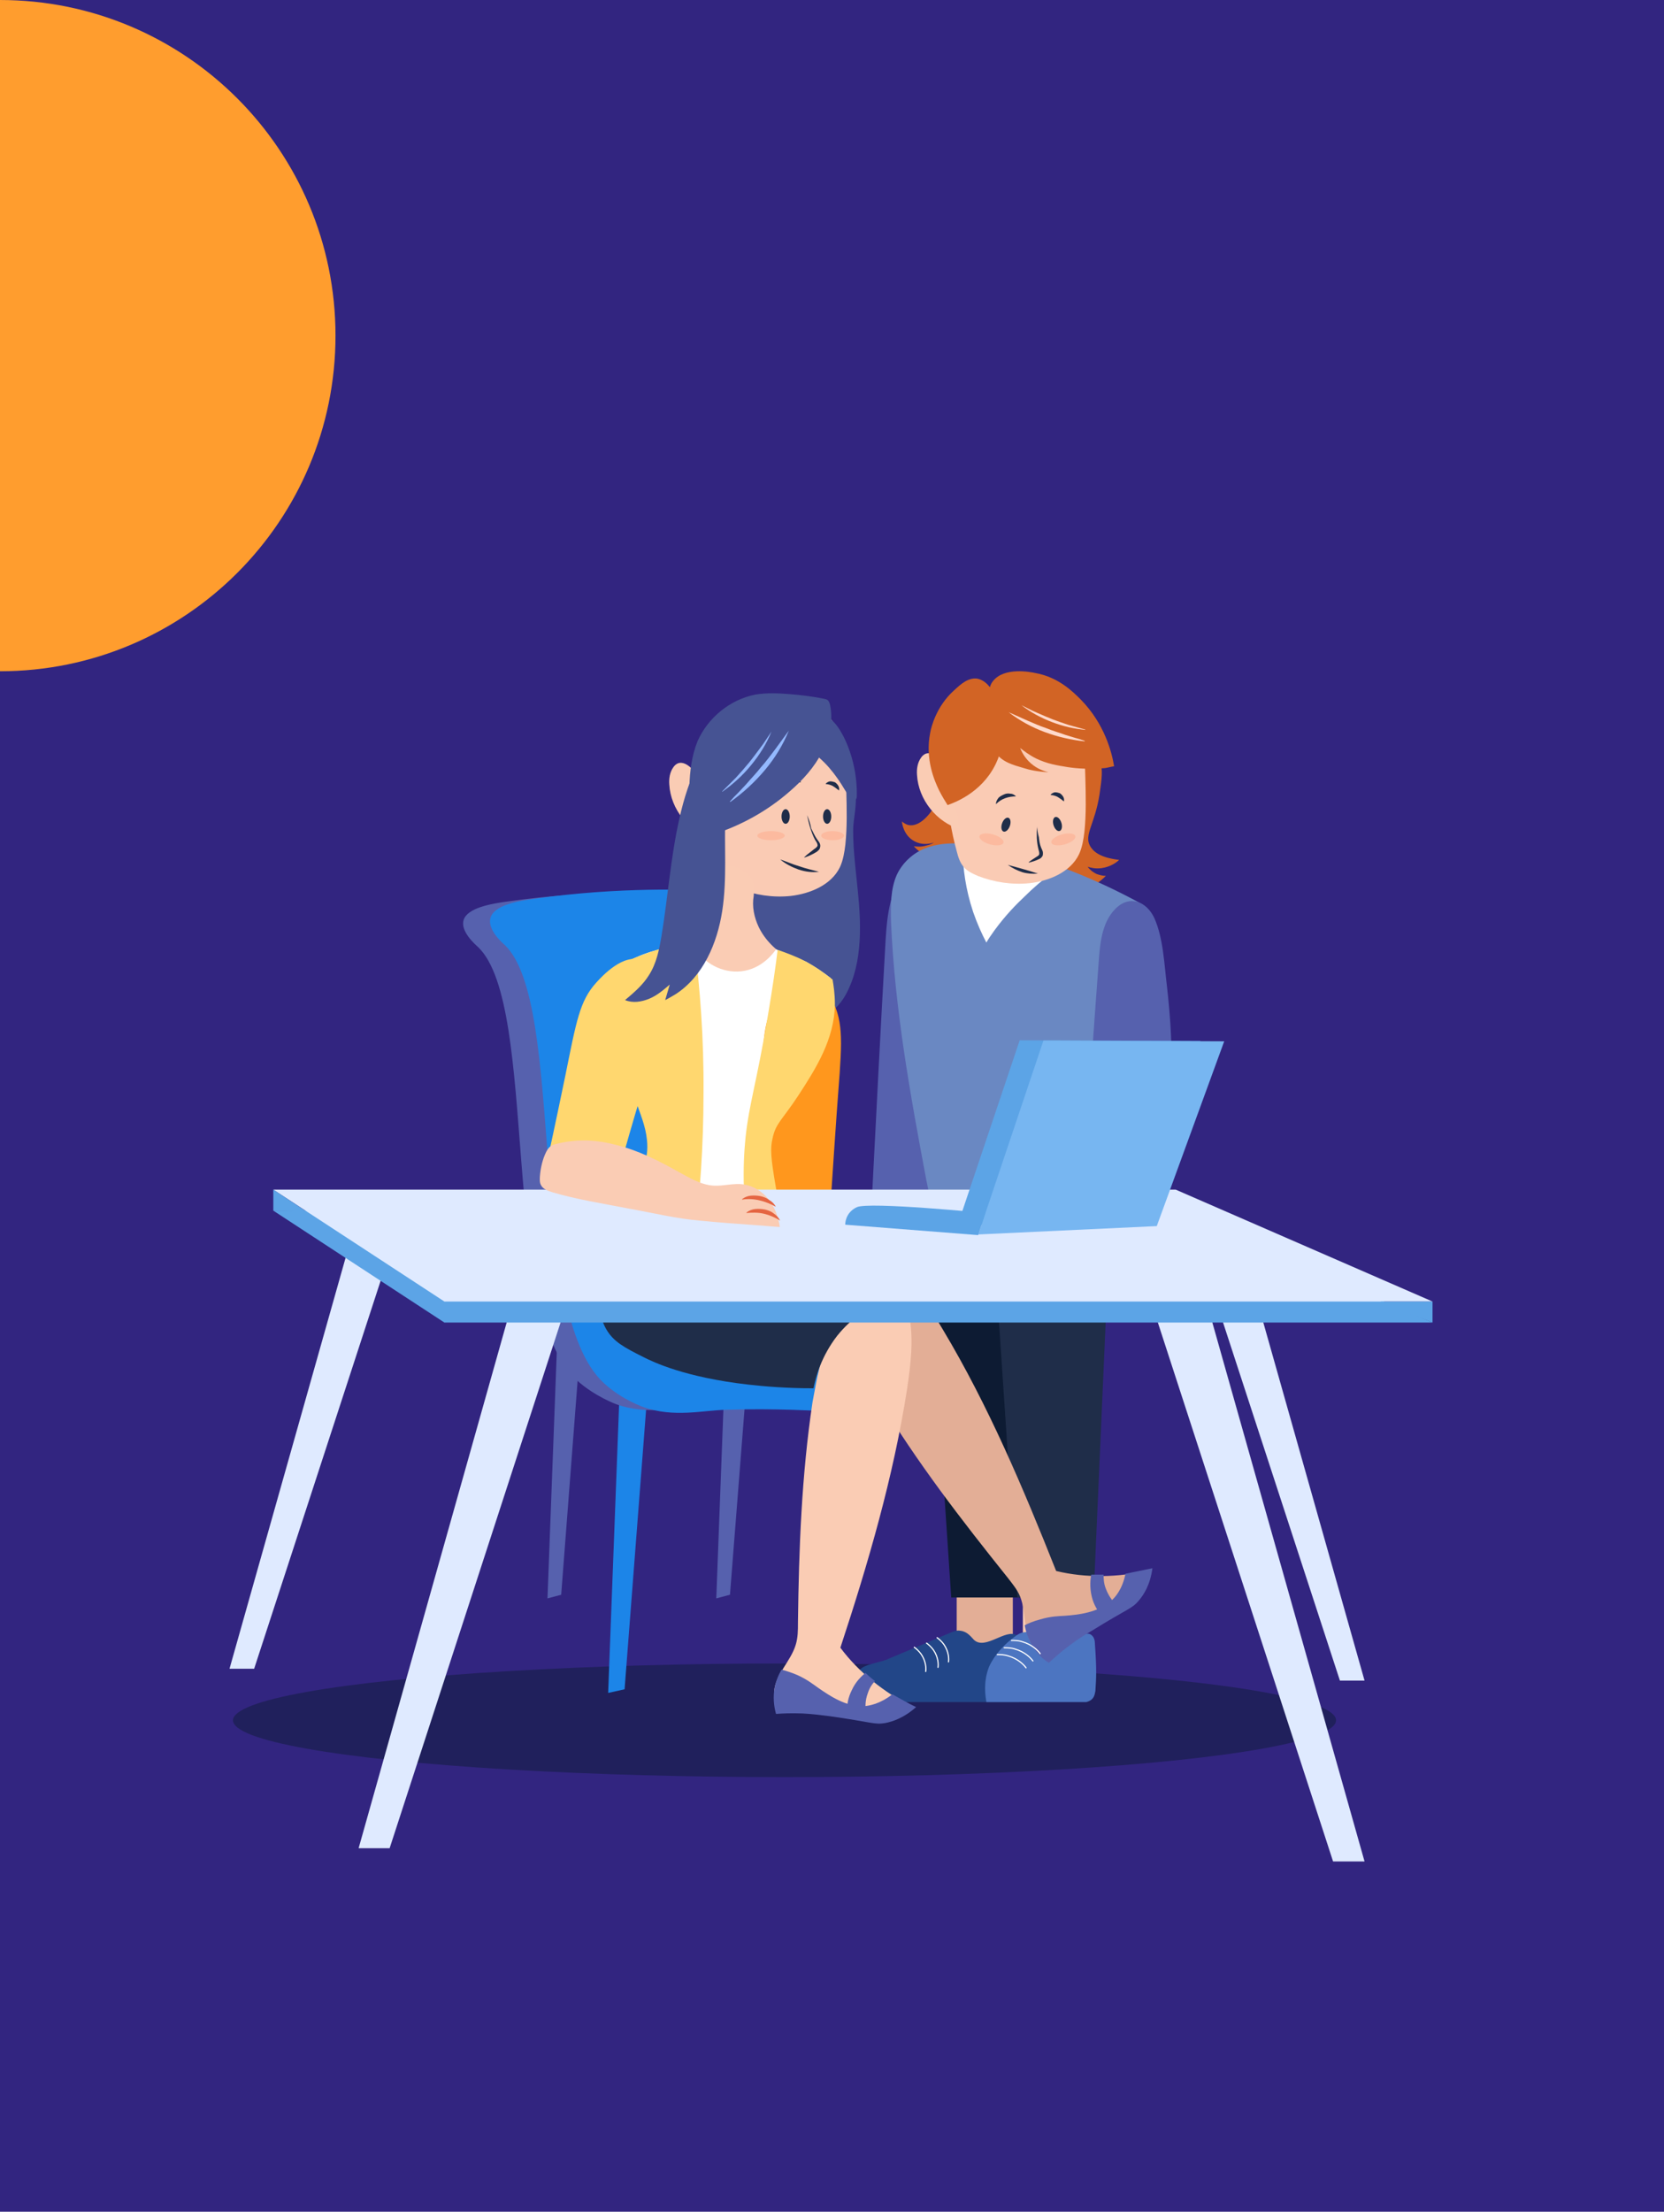 <svg width="1421" height="1888" viewBox="0 0 1421 1888" fill="none" xmlns="http://www.w3.org/2000/svg">
<rect width="1421" height="1888" fill="#322580"/>
<path fill-rule="evenodd" clip-rule="evenodd" d="M0 6.10352e-05C0.001 6.10352e-05 0.001 6.10353e-05 0.002 6.10354e-05C158.231 8.87012e-05 286.502 128.271 286.502 286.5C286.501 444.73 158.231 573 0.001 573C0.001 573 0 573 0 573L0 6.10352e-05Z" fill="#FF9D2E"/>
<ellipse rx="471" ry="48.5" transform="matrix(-1 0 0 1 669.949 1468.49)" fill="#0D1B33" fill-opacity="0.47"/>
<path d="M939.324 649.032C942.051 657.219 940.882 664.626 938.934 678.271C935.039 703.222 925.689 712.579 930.753 721.936C933.091 726.224 938.545 732.072 955.687 734.021C953.739 735.971 948.674 739.869 940.882 741.039C935.428 741.819 931.143 740.649 928.805 739.869C929.974 741.429 932.312 744.158 936.597 746.107C939.714 747.277 942.441 747.667 944.389 747.667C939.714 752.345 932.701 758.193 924.13 757.803C912.443 757.803 905.041 746.887 898.807 741.039C888.289 731.292 867.251 723.105 822.449 733.242C818.943 734.411 809.203 737.14 797.516 733.632C788.555 730.513 782.712 725.055 780.374 722.326C782.712 722.715 786.218 723.105 790.503 721.936C793.62 721.156 795.957 720.376 797.516 719.207C796.347 719.597 788.555 722.326 780.764 718.037C771.414 712.969 770.245 702.443 770.245 701.273C771.803 702.443 773.751 704.002 776.478 704.392C787.387 705.951 797.126 690.357 798.295 687.628C808.814 670.084 799.464 659.168 805.697 644.353C815.437 621.351 852.837 615.114 873.484 615.504C896.08 616.673 931.532 626.03 939.324 649.032Z" fill="#D26425"/>
<path d="M816.995 1316.86H864.914V1406.14H816.995V1316.86Z" fill="#E3AE96"/>
<path d="M812.319 1363.65L780.373 885.677H898.417L877.38 1363.65H812.319Z" fill="#0D1B33"/>
<path d="M873.485 1316.86H921.403V1400.29H873.485V1316.86Z" fill="#FACBB4"/>
<path d="M870.368 1452.93C825.956 1452.93 781.543 1452.93 737.131 1452.93C735.572 1451.76 732.066 1449.03 730.118 1443.57C727.781 1436.94 730.118 1431.09 732.456 1427.59C736.741 1420.96 743.754 1420.96 756.22 1417.06C757 1416.67 775.7 1408.87 812.71 1393.28C813.879 1392.89 816.995 1391.33 820.502 1392.11C826.345 1392.89 829.462 1397.57 831.8 1399.9C841.539 1408.87 859.07 1389.77 868.42 1396.01C874.264 1399.52 873.874 1410.04 873.485 1428.75C872.706 1438.89 871.537 1447.08 870.368 1452.93Z" fill="#224688"/>
<path d="M846.604 804.976C831.8 783.534 823.229 757.803 822.839 731.682C822.839 730.513 822.839 729.343 823.229 728.173C824.398 726.224 826.735 725.444 829.073 725.055C842.319 723.105 856.344 723.885 869.589 727.394C877.771 729.733 899.977 735.191 898.808 745.717C897.639 756.243 882.056 768.719 875.044 775.737C864.914 785.873 854.785 794.45 846.604 804.976Z" fill="white"/>
<path d="M868.81 1363.65L836.865 885.677H954.908L933.871 1363.65H868.81Z" fill="#1F2D49"/>
<path d="M811.152 1014.33C809.983 1022.52 808.424 1031.49 803.75 1037.33C799.075 1043.18 792.452 1045.13 786.218 1045.91C774.531 1047.47 762.454 1046.69 751.156 1043.18C749.597 1042.79 748.039 1042.4 746.87 1040.84C745.702 1039.28 744.922 1036.94 744.922 1034.6C744.143 1028.76 744.533 1022.52 744.922 1016.67C748.429 948.055 751.935 879.44 755.831 810.434C757 789.382 758.168 764.041 770.245 748.056C782.322 732.072 796.737 739.48 803.36 758.583C811.152 781.585 811.931 811.994 814.268 836.945C816.606 864.625 818.164 892.695 818.164 920.375C817.385 951.954 815.437 983.533 811.152 1014.33Z" fill="#5661AE"/>
<path d="M855.563 724.665C895.69 734.412 935.038 750.006 972.438 770.279C975.944 772.228 979.84 774.567 981.399 779.246C982.567 782.365 982.178 785.873 981.788 788.992C970.88 880.61 959.192 973.397 928.805 1058.39C925.688 1067.35 921.792 1076.71 915.169 1082.56C908.547 1088.41 899.586 1089.97 891.405 1090.36C873.484 1091.52 855.174 1089.58 838.811 1081.39C822.449 1073.2 807.255 1058.78 799.463 1039.67C795.178 1029.15 793.23 1017.84 790.892 1006.53C777.257 934.021 764.011 860.727 760.895 786.653C760.505 773.008 760.505 758.583 765.959 746.497C771.024 735.971 779.984 728.174 789.724 724.275C799.463 720.377 809.982 719.597 820.111 719.987C836.084 720.766 851.667 723.885 866.861 729.343" fill="#6A88C2"/>
<path d="M993.477 975.736C992.308 981.973 990.75 988.601 986.075 992.889C981.4 997.178 974.777 998.737 968.543 999.517C956.856 1000.69 944.779 999.907 933.481 997.568C931.923 997.178 930.364 996.788 929.196 996.008C928.027 994.839 927.248 992.889 927.248 991.33C926.468 987.042 926.858 982.363 927.248 977.685C930.754 925.833 934.26 874.372 938.156 822.52C939.325 806.536 940.493 787.822 952.571 775.737C964.648 763.651 979.062 769.499 985.685 783.534C993.477 800.688 994.256 823.69 996.593 842.403C998.931 863.066 1000.49 884.118 1000.49 905.171C1000.1 928.952 998.152 952.734 993.477 975.736Z" fill="#5661AE"/>
<path d="M842.318 1452.93C870.758 1452.93 899.197 1452.93 927.637 1452.93C929.195 1452.54 931.533 1451.76 933.091 1449.81C935.039 1447.47 935.039 1444.74 935.429 1443.57C936.208 1431.87 936.597 1425.25 935.039 1403.41C935.039 1401.07 934.649 1397.57 931.922 1395.62C929.585 1393.67 926.079 1394.84 924.131 1395.23C917.897 1396.79 909.327 1397.96 903.872 1397.57C897.639 1397.57 891.016 1396.01 882.056 1393.67C880.887 1393.28 878.16 1392.89 875.043 1393.28C871.537 1393.67 868.81 1395.23 866.472 1397.18C849.331 1409.65 844.266 1423.69 844.266 1423.69C839.591 1436.55 841.539 1447.86 842.318 1452.93Z" fill="#4C75C1"/>
<path d="M901.534 742.599C890.626 750.786 881.665 758.583 875.043 765.211C868.03 771.838 859.07 780.805 849.33 794.06C846.213 798.349 843.876 801.858 842.318 804.587C838.422 797.179 834.526 788.602 831.02 778.466C824.397 758.583 822.449 741.039 822.059 727.394C848.94 732.462 875.432 737.53 901.534 742.599Z" fill="white"/>
<path d="M863.745 1402.24C867.641 1402.63 871.537 1403.41 875.822 1403.8Z" fill="#FF971D"/>
<path d="M554.806 1163.65L533.379 1442.01L519.354 1445.13L529.872 1167.94L554.806 1163.65Z" fill="#1C85E8"/>
<path d="M723.106 1163.65L701.679 1442.01L688.044 1445.13L698.173 1167.94L723.106 1163.65Z" fill="#1C85E8"/>
<path d="M497.537 1123.1L479.227 1361.31L467.539 1364.43L476.5 1126.61L497.537 1123.1Z" fill="#5661AE"/>
<path d="M642.072 1123.1L623.372 1361.31L611.685 1364.43L620.645 1126.61L642.072 1123.1Z" fill="#5661AE"/>
<path d="M660.383 773.398C656.487 769.499 651.423 766.38 577.792 762.482C568.831 762.092 507.667 758.973 433.646 769.499C419.231 771.449 398.973 774.957 395.856 785.484C393.129 794.84 405.206 805.756 408.323 808.485C460.527 858.778 425.854 1118.04 492.863 1178.46C508.056 1192.11 526.367 1198.74 526.367 1198.74C552.469 1208.09 577.402 1201.47 597.66 1200.69C682.2 1197.96 726.223 1210.04 732.067 1193.67C735.573 1183.53 717.262 1168.33 701.679 1155.46C669.733 1128.95 651.812 1131.29 637.008 1118.04C619.867 1103.22 612.075 1073.2 645.19 924.274C667.006 828.368 681.031 794.061 660.383 773.398Z" fill="#5661AE"/>
<path d="M683.369 771.448C679.473 767.55 674.408 764.431 600.777 760.142C591.817 759.753 530.652 756.634 456.631 767.16C442.217 769.109 421.958 772.618 418.842 783.534C416.115 793.281 428.192 804.197 431.308 806.926C483.513 857.608 448.84 1119.59 515.848 1180.8C531.042 1194.84 549.352 1201.08 549.352 1201.08C575.454 1210.43 600.387 1203.8 620.646 1203.41C705.185 1200.69 749.208 1212.77 755.052 1196.01C758.558 1185.87 740.248 1170.28 724.664 1157.41C692.719 1130.51 674.798 1132.85 659.994 1119.59C642.852 1104.39 635.06 1074.37 668.175 923.884C689.992 826.809 704.017 791.721 683.369 771.448Z" fill="#1C85E8"/>
<path d="M727.391 837.725C724.274 845.912 720.378 854.099 712.976 861.117C696.224 876.711 665.837 883.339 636.618 884.508C652.201 877.101 663.11 866.185 670.122 854.879C677.135 843.183 679.862 830.707 681.03 818.232C674.018 836.165 654.539 852.15 628.826 860.727C639.345 851.37 643.241 839.284 644.02 827.588C644.41 815.893 641.293 804.197 638.566 792.501C631.164 760.532 625.71 727.394 638.176 695.815C642.072 686.069 647.916 676.322 658.045 668.915C668.174 661.118 682.978 656.049 698.172 656.439C743.364 657.999 728.56 689.577 728.56 708.681C728.56 736.361 734.403 764.041 734.403 791.721C734.403 807.316 732.845 822.91 727.391 837.725Z" fill="#465393"/>
<path d="M685.316 600.689C695.445 602.638 705.185 607.706 711.418 616.283C714.924 621.351 716.872 626.809 718.431 632.657C721.937 646.692 722.326 660.727 722.716 675.152C723.106 690.357 723.495 705.561 721.937 720.766C721.158 727.394 719.989 734.411 717.262 740.259C709.86 755.464 691.939 762.871 675.187 764.82C659.993 766.38 644.799 764.041 630.774 758.583C626.489 756.633 621.814 754.684 618.697 750.785C615.581 747.277 614.022 742.208 612.854 737.53C603.893 704.782 601.166 669.694 606.231 636.166C607.399 628.369 609.347 619.792 614.022 613.554C618.697 607.316 626.099 603.418 633.501 601.468C648.695 597.18 669.733 597.18 685.316 600.689Z" fill="#FACBB4"/>
<path d="M889.458 589.773C899.587 591.722 909.326 596.79 915.56 605.367C919.066 610.436 921.014 615.894 922.572 621.742C926.078 635.777 926.468 649.812 926.858 664.236C927.247 679.441 927.637 694.646 926.078 709.85C925.299 716.478 924.131 723.495 921.403 729.343C914.001 744.548 896.081 751.955 879.328 753.905C864.135 755.464 848.941 753.125 834.916 747.667C830.631 745.717 825.956 743.768 822.839 739.87C819.722 736.361 818.164 731.293 816.995 726.614C808.035 693.866 805.308 658.778 810.372 625.25C811.541 617.453 813.489 608.876 818.164 602.638C822.839 596.401 830.241 592.502 837.643 590.553C852.837 586.264 873.485 586.264 889.458 589.773Z" fill="#FACBB4"/>
<path d="M802.191 647.862C799.074 644.743 794.399 641.624 790.113 643.574C788.555 644.353 787.386 645.523 786.607 646.692C783.491 650.981 782.711 656.439 783.101 661.507C784.27 682.56 799.853 702.053 820.111 707.901C818.553 707.511 814.657 675.542 814.268 672.423C812.709 661.897 810.372 655.659 802.191 647.862Z" fill="#FACCB4"/>
<path d="M647.916 791.331C653.37 802.637 662.72 811.604 673.628 817.842C675.576 819.011 677.914 820.181 678.303 822.13C678.693 823.3 678.303 824.859 677.914 826.029C674.018 839.284 668.564 852.929 657.266 860.337C650.643 865.015 642.072 866.574 633.891 866.964C613.633 867.744 593.374 859.947 578.96 845.522C571.558 838.115 566.104 826.419 571.947 818.232C577.401 810.044 589.479 810.824 598.049 805.756C607.01 800.688 610.906 789.772 612.854 780.025C615.191 768.719 616.36 757.413 615.97 745.717C615.97 744.548 615.97 742.988 616.749 741.819C617.529 740.649 618.697 740.259 619.866 739.869C625.32 738.31 630.774 740.259 635.449 743.768C644.02 750.396 644.41 755.074 643.631 764.821C642.072 773.787 644.02 783.144 647.916 791.331Z" fill="#FACCB4"/>
<path d="M662.721 810.434C661.162 812.384 651.423 827.198 632.723 829.148C616.75 830.707 601.167 822.52 592.596 808.095C584.025 807.705 569.221 807.705 552.469 813.553C536.496 819.011 525.198 827.198 518.575 832.657C518.575 850.59 520.912 875.151 529.873 902.832C532.6 911.409 542.729 927.393 552.469 953.124C557.533 966.769 558.702 971.837 559.092 977.295C559.871 991.33 555.196 1000.3 546.625 1020.96C542.729 1030.71 536.496 1045.52 529.483 1064.23C536.106 1068.91 571.948 1094.25 617.919 1084.12C642.073 1079.05 658.825 1066.18 667.006 1058.39C663.889 1045.52 660.383 1029.93 656.877 1011.99C652.981 993.669 651.812 987.042 653.371 977.685C655.319 965.599 661.162 958.972 669.733 946.106C677.525 934.41 697.004 904.391 705.185 871.643C707.133 863.456 709.471 850.98 709.471 834.996C703.627 830.317 696.614 825.639 688.433 820.961C678.694 817.062 670.123 813.163 662.721 810.434Z" fill="white"/>
<path d="M651.422 1012.77C651.811 982.753 651.811 958.582 651.811 942.987C651.422 900.492 649.863 882.559 658.824 860.337C661.94 852.539 670.122 831.097 682.588 827.978C697.782 824.079 709.08 849.81 712.197 856.828C721.157 877.101 718.43 896.594 714.534 950.005C713.365 966.769 711.417 994.839 709.08 1030.71C689.601 1024.47 670.511 1018.62 651.422 1012.77Z" fill="#FF971D"/>
<path d="M592.984 804.976C582.076 805.756 566.493 808.095 548.572 815.113C532.209 821.35 524.418 824.859 518.574 833.046C506.107 849.81 516.237 876.321 524.028 896.594C529.872 912.578 533.378 914.917 541.17 935.19C547.014 951.174 551.299 961.311 552.468 973.007C554.416 990.94 547.793 999.517 535.326 1034.6C531.041 1046.69 525.197 1064.23 520.132 1086.46C544.287 1076.71 568.83 1066.96 592.984 1057.22C597.659 1020.57 600.776 978.855 600.776 933.241C601.166 885.678 597.659 842.793 592.984 804.976Z" fill="#FFD76F"/>
<path d="M664.082 810.824C662.492 824.08 659.71 843.573 655.735 866.965C646.194 924.274 639.834 941.428 636.654 971.058C634.269 994.839 633.474 1029.15 642.219 1072.03C652.555 1069.69 662.492 1067.74 672.828 1065.4C668.058 1043.96 664.877 1026.42 662.492 1013.16C658.12 987.822 657.722 980.414 659.71 971.837C662.492 958.582 667.66 956.633 681.971 934.8C696.679 912.188 712.579 887.237 712.977 857.218C712.977 848.251 711.784 840.844 710.989 836.165C704.231 831.097 697.989 826.029 687.654 820.571C680.498 816.672 670.84 813.164 664.082 810.824Z" fill="#FFD76F"/>
<path d="M532.049 987.105C539.389 960.918 545.569 940.404 549.819 926.438C561.407 889.775 567.202 874.499 564.111 853.113C562.952 845.693 559.862 825.616 547.501 819.942C532.822 813.395 514.28 833.035 509.258 838.709C494.965 854.422 492.261 871.444 482.604 919.018C479.514 933.857 474.492 958.299 467.539 990.161C489.171 988.851 510.417 987.978 532.049 987.105Z" fill="#FFD76F"/>
<path d="M590.648 656.049C587.531 652.93 582.856 649.811 578.57 651.761C577.012 652.54 575.843 653.71 575.064 654.879C571.948 659.168 571.168 664.626 571.558 669.694C572.727 690.747 588.31 710.24 608.568 716.088C607.01 715.698 603.114 683.729 602.725 680.61C601.166 670.084 598.829 663.846 590.648 656.049Z" fill="#FACCB4"/>
<path d="M580.128 698.934C572.726 731.682 570.389 765.6 564.935 798.738C562.987 810.434 560.649 822.52 554.026 832.656C548.962 840.843 541.17 847.471 533.768 853.709C540.391 856.438 547.793 855.268 554.416 852.539C561.039 849.81 566.493 845.132 571.947 840.454C570.778 844.742 569.22 849.42 568.051 853.709C571.168 852.149 574.285 850.2 577.012 848.641C600.387 833.436 612.464 805.366 616.749 777.686C621.035 750.006 618.307 721.936 619.476 693.866C620.255 676.712 622.203 659.558 625.71 642.794C627.657 633.047 629.995 622.911 627.657 613.164C625.71 604.587 613.243 622.911 611.295 625.64C605.841 632.657 601.555 640.455 597.66 648.642C589.478 664.236 584.024 681.39 580.128 698.934Z" fill="#465393"/>
<path d="M727.39 1141.82C726.221 1130.9 725.442 1119.98 727.39 1109.46C729.338 1098.93 734.403 1088.41 743.753 1082.56C747.259 1080.22 751.155 1078.66 755.44 1079.44C759.726 1079.83 763.232 1082.56 766.738 1085.29C782.711 1098.93 794.788 1117.26 805.307 1135.19C844.265 1200.3 873.873 1270.47 901.923 1341.04C927.636 1347.27 954.907 1346.49 980.619 1340.65C971.659 1361.7 952.959 1378.07 931.142 1384.31C921.013 1387.43 903.092 1396.79 901.144 1400.29C899.196 1404.19 895.69 1406.53 891.794 1408.09C890.236 1408.48 888.678 1409.26 887.119 1408.87C885.171 1408.48 883.223 1406.92 882.055 1404.97C873.484 1393.28 876.6 1376.51 871.146 1362.87C868.809 1357.02 864.523 1351.95 860.628 1346.88C821.28 1297.76 782.711 1247.86 750.376 1194.06C739.467 1176.9 729.338 1161.7 727.39 1141.82Z" fill="#E3AE96"/>
<path d="M942.44 1344.15C942.44 1346.88 942.44 1351.56 944.388 1356.24C946.726 1362.48 950.232 1366.77 952.18 1368.72C947.894 1371.45 943.219 1374.17 938.934 1376.9C936.986 1374.17 933.869 1369.5 932.311 1362.87C930.363 1354.68 931.142 1347.66 931.921 1344.15C935.428 1344.15 938.934 1344.15 942.44 1344.15Z" fill="#5661AE"/>
<path d="M961.141 1343.38C958.413 1356.63 952.57 1363.26 949.064 1366.38C937.376 1376.9 919.845 1378.46 909.716 1379.24C903.872 1379.63 897.639 1379.63 888.289 1382.36C882.445 1383.92 877.77 1385.87 875.043 1387.43C875.822 1391.33 877.38 1397.96 881.666 1404.97C886.341 1412.77 892.184 1417.45 895.691 1419.4C899.586 1415.89 905.43 1410.43 912.832 1404.97C919.066 1400.29 924.13 1396.79 932.311 1392.11C963.089 1373 966.595 1373.39 972.438 1366.38C976.724 1361.31 982.178 1353.12 984.126 1338.7C976.334 1340.26 968.932 1341.82 961.141 1343.38Z" fill="#5661AE"/>
<path d="M710.638 1141.82C716.872 1132.85 722.715 1123.88 731.286 1116.87C739.467 1109.85 750.376 1105.17 760.895 1106.34C765.18 1106.73 769.076 1108.29 771.803 1111.41C774.92 1114.53 775.699 1118.81 776.478 1123.1C780.374 1144.16 777.647 1165.21 774.53 1186.26C762.842 1261.11 741.415 1334.41 717.651 1406.53C733.624 1427.98 755.051 1444.35 778.426 1456.82C758.167 1466.96 733.234 1467.74 712.586 1458.77C702.847 1454.49 682.978 1450.2 679.082 1452.15C675.186 1453.71 670.901 1453.32 666.615 1452.15C665.057 1451.76 663.499 1450.98 662.72 1449.81C661.551 1448.25 661.161 1445.91 661.161 1443.57C662.33 1429.14 675.186 1418.23 679.472 1404.19C681.42 1397.96 681.42 1391.72 681.42 1385.09C682.199 1322.32 684.536 1259.16 693.886 1196.79C697.782 1176.9 699.73 1158.58 710.638 1141.82Z" fill="#FACCB4"/>
<path d="M747.259 1434.99C745.311 1436.94 742.584 1440.45 741.025 1445.52C738.688 1451.76 739.078 1457.21 739.078 1460.33C734.013 1459.55 728.559 1458.77 723.494 1457.99C723.494 1454.49 724.273 1449.03 727.39 1442.79C730.896 1434.99 736.35 1430.31 739.078 1427.98C741.805 1430.7 744.532 1433.04 747.259 1434.99Z" fill="#5661AE"/>
<path d="M762.063 1446.3C751.544 1454.49 742.584 1456.05 737.909 1456.44C722.325 1457.21 707.911 1447.08 699.34 1441.23C694.275 1437.72 689.601 1433.82 681.03 1429.92C675.576 1427.59 670.511 1426.03 667.394 1425.25C665.446 1428.75 662.33 1434.6 661.161 1442.79C659.992 1451.76 661.551 1459.16 662.719 1463.06C667.784 1462.67 675.575 1462.28 685.315 1462.67C693.107 1463.06 699.34 1463.84 708.69 1465.01C744.532 1470.08 746.869 1472.42 755.83 1470.86C762.063 1469.69 771.803 1466.57 782.321 1457.21C775.698 1454.1 769.075 1450.2 762.063 1446.3Z" fill="#5661AE"/>
<path d="M857.512 1406.53C859.849 1406.53 863.356 1406.53 866.862 1407.7C875.043 1410.04 880.108 1415.11 882.056 1417.84" stroke="white" stroke-miterlimit="10" stroke-linecap="round"/>
<path d="M851.668 1412.38C854.006 1412.38 857.512 1412.38 861.018 1413.55C869.199 1415.89 874.264 1420.96 876.212 1423.69" stroke="white" stroke-miterlimit="10" stroke-linecap="round"/>
<path d="M863.745 1400.3C866.083 1400.3 869.589 1400.3 873.095 1401.46C881.277 1403.8 886.341 1408.87 888.289 1411.6" stroke="white" stroke-miterlimit="10" stroke-linecap="round"/>
<path d="M791.282 1402.63C792.841 1403.8 795.178 1405.75 797.126 1408.48C801.412 1414.72 801.412 1420.96 801.022 1423.3" stroke="white" stroke-miterlimit="10" stroke-linecap="round"/>
<path d="M800.243 1397.96C801.802 1399.13 804.139 1401.07 806.087 1403.8C810.373 1410.04 810.373 1416.28 809.983 1418.62" stroke="white" stroke-miterlimit="10" stroke-linecap="round"/>
<path d="M780.764 1406.14C782.322 1407.31 784.66 1409.26 786.608 1411.99C790.893 1418.23 790.893 1424.47 790.503 1426.81" stroke="white" stroke-miterlimit="10" stroke-linecap="round"/>
<path d="M706.353 703.222C704.417 703.222 702.847 700.43 702.847 696.985C702.847 693.54 704.417 690.747 706.353 690.747C708.29 690.747 709.859 693.54 709.859 696.985C709.859 700.43 708.29 703.222 706.353 703.222Z" fill="#1F2D49"/>
<path d="M670.902 703.222C668.965 703.222 667.396 700.43 667.396 696.985C667.396 693.54 668.965 690.747 670.902 690.747C672.838 690.747 674.408 693.54 674.408 696.985C674.408 700.43 672.838 703.222 670.902 703.222Z" fill="#1F2D49"/>
<path d="M689.212 695.815C689.991 699.324 690.77 703.223 691.939 706.731C693.108 710.24 694.276 713.749 696.224 717.258C697.393 718.817 698.172 720.376 698.172 721.546C698.172 722.326 697.783 722.716 697.393 723.105C697.004 723.495 696.224 724.275 695.445 724.665C692.718 727.004 689.601 728.953 686.874 731.682C686.874 731.682 686.874 731.682 686.874 732.072C690.381 730.903 693.887 729.343 697.003 727.394C697.783 727.004 698.562 726.224 699.341 725.445C700.12 724.665 700.51 723.106 700.51 721.936C700.51 719.597 698.562 717.647 697.783 716.478C695.835 713.749 694.276 710.24 692.718 707.121C691.939 702.833 690.77 699.324 689.212 695.815C689.601 695.815 689.601 695.815 689.212 695.815Z" fill="#1F2D49"/>
<path d="M699.341 744.158C693.497 742.598 688.043 741.429 682.589 739.48C677.134 737.92 672.07 735.581 666.226 733.632C670.901 737.53 676.355 740.259 681.809 742.209C687.653 744.158 693.497 744.938 699.341 744.158C699.73 744.548 699.73 744.548 699.341 744.158C699.73 744.158 699.73 744.548 699.341 744.158Z" fill="#1F2D49"/>
<path d="M886.341 745.717C881.666 744.158 877.77 742.988 873.485 741.819C869.199 740.649 865.303 739.48 860.628 738.31C864.524 741.039 868.42 742.988 873.095 744.548C876.991 745.717 881.666 746.107 886.341 745.717C886.341 745.717 886.341 746.107 886.341 745.717Z" fill="#1F2D49"/>
<path d="M716.482 674.763C716.872 673.203 716.482 671.644 715.703 670.474C714.924 669.304 714.144 668.525 712.976 667.745C711.807 667.355 710.249 666.965 709.08 666.965C707.911 666.965 706.353 667.745 705.184 668.915C705.184 668.915 705.184 668.915 705.184 669.305C707.132 669.305 709.469 670.084 711.028 670.864C712.976 672.034 714.924 673.593 716.482 674.763C716.482 675.152 716.092 675.152 716.482 674.763C716.482 675.152 716.482 675.152 716.482 674.763Z" fill="#1F2D49"/>
<path d="M684.147 667.745C682.589 666.186 681.031 665.406 679.083 665.406C677.135 665.016 675.187 665.406 673.629 666.186C672.07 666.966 670.122 667.745 668.954 669.305C667.785 670.864 667.006 672.424 667.006 674.373C669.343 672.034 671.681 670.474 674.797 669.305C677.914 668.135 681.031 667.745 684.147 667.745C684.147 668.135 684.147 668.135 684.147 667.745Z" fill="#1F2D49"/>
<path d="M899.698 704.443C898.67 701.155 899.335 698.021 901.183 697.442C903.031 696.863 905.363 699.06 906.391 702.348C907.419 705.636 906.754 708.77 904.906 709.349C903.057 709.927 900.726 707.731 899.698 704.443Z" fill="#1F2D49"/>
<path d="M856.958 709.837C855.133 709.188 854.59 706.03 855.744 702.784C856.898 699.538 859.312 697.433 861.137 698.083C862.961 698.732 863.505 701.89 862.351 705.136C861.197 708.382 858.783 710.487 856.958 709.837Z" fill="#1F2D49"/>
<path d="M885.561 705.952C885.172 712.189 885.172 718.427 886.73 724.665C887.12 726.224 887.509 727.394 887.509 728.564C887.509 729.733 887.12 730.123 885.951 730.903C883.613 732.462 880.886 734.022 878.549 735.971C878.549 735.971 878.549 735.971 878.549 736.361C881.666 735.581 884.393 734.801 887.509 733.242C888.288 732.852 889.068 732.462 889.847 731.293C890.626 730.513 890.626 729.343 890.626 728.174C890.626 726.224 889.457 724.665 889.068 723.495C887.899 720.766 887.509 717.647 887.12 714.529C886.341 711.8 885.951 709.07 885.561 705.952C885.561 705.562 885.951 705.562 885.561 705.952C885.561 705.562 885.561 705.562 885.561 705.952Z" fill="#1F2D49"/>
<path d="M908.546 684.119C908.936 682.56 908.546 681.001 907.767 679.831C906.988 678.661 906.209 677.882 905.04 677.102C903.871 676.712 902.313 676.322 901.144 676.322C899.976 676.322 898.417 677.102 897.248 678.272C897.248 678.272 897.248 678.272 897.248 678.661C899.196 678.661 901.534 679.441 903.092 680.221C905.04 681.39 906.598 682.56 908.546 684.119C908.157 684.509 908.157 684.509 908.546 684.119C908.157 684.119 908.157 684.119 908.546 684.119Z" fill="#1F2D49"/>
<path d="M867.641 679.831C866.082 678.272 864.524 677.492 862.576 677.492C860.628 677.102 858.68 677.492 857.122 678.272C855.564 679.051 853.616 679.831 852.447 681.39C851.278 682.95 850.499 684.509 850.499 686.459C852.836 684.119 855.174 682.56 858.291 681.39C861.407 680.221 864.524 679.831 867.641 679.831C867.641 680.221 867.641 680.221 867.641 679.831Z" fill="#1F2D49"/>
<path d="M785.438 1101.27C768.686 1092.69 746.48 1081.78 719.209 1072.42C712.976 1070.08 686.095 1061.12 647.916 1053.32C587.92 1041.62 565.714 1047.08 554.416 1050.98C538.053 1056.44 531.041 1062.68 529.093 1064.62C511.172 1082.17 505.718 1113.75 517.795 1134.8C524.028 1145.33 532.599 1150 549.741 1158.58C557.532 1162.48 584.414 1175.73 639.345 1181.97C652.98 1183.53 672.07 1185.09 694.666 1185.09C696.614 1174.96 701.678 1157.41 714.924 1140.26C740.247 1108.68 776.088 1102.44 785.438 1101.27Z" fill="#1F2D49"/>
<path d="M494.42 1080.61L332.743 1577.68H306.251L447.28 1077.1L494.42 1080.61Z" fill="#DFEAFF"/>
<path d="M345.21 1031.49L217.037 1424.47H196L307.81 1028.76L345.21 1031.49Z" fill="#DFEAFF"/>
<path d="M976.724 1091.91L1138.4 1588.99H1165.28L1023.86 1088.41L976.724 1091.91Z" fill="#DFEAFF"/>
<path d="M1016.07 1042.01L1144.24 1434.6H1165.28L1053.47 1039.28L1016.07 1042.01Z" fill="#DFEAFF"/>
<path d="M1003.99 1033.44H233.399L379.493 1128.95H1223.33L1003.99 1033.44Z" fill="#5CA4E6"/>
<path d="M1003.99 1015.5H233.399L379.493 1111.02H1223.33L1003.99 1015.5Z" fill="#DFEAFF"/>
<path d="M233.399 1015.5V1033.44L261.839 1034.21L233.399 1015.5Z" fill="#5CA4E6"/>
<path d="M1223.33 1111.02V1128.95L1178.92 1111.02H1223.33Z" fill="#5CA4E6"/>
<path d="M1025.14 888.691C1024.36 888.721 870.782 888.006 870.782 888.006L817.862 1045.55L967.549 1046.42L1025.14 888.691Z" fill="#5CA4E6"/>
<path d="M1045.43 888.897C1044.65 888.928 891.071 888.212 891.071 888.212L835.415 1053.77L987.839 1046.63L1045.43 888.897Z" fill="#77B6F1"/>
<path d="M835.302 1054.32L721.809 1045.43C721.809 1045.43 721.369 1035.34 731.688 1030.49C742.007 1025.64 841.501 1035.49 841.501 1035.49L835.302 1054.32Z" fill="#5CA4E6"/>
<path d="M720.379 628.759C728.17 644.353 732.066 662.287 731.677 679.831C731.677 681 731.287 682.56 730.118 682.949C728.949 683.339 728.17 682.56 727.391 681.78C723.495 678.271 721.158 673.593 718.431 669.304C714.145 662.677 709.47 656.439 704.016 650.981C700.51 647.472 696.614 644.353 693.497 640.455C690.381 636.556 688.433 631.878 688.433 626.809C688.433 622.521 690.381 618.622 693.108 615.503C698.172 609.266 702.458 609.266 708.691 613.554C713.756 617.063 717.262 622.911 720.379 628.759Z" fill="#465393"/>
<path d="M595.712 632.658C604.283 613.165 622.983 597.18 645.189 592.892C654.539 591.332 664.279 591.722 674.018 592.502C683.758 593.282 693.497 594.451 703.237 596.4C704.795 596.79 705.964 596.79 707.133 597.96C707.912 598.74 708.301 599.909 708.691 601.079C711.808 614.724 708.691 629.539 702.068 642.014C695.445 654.88 685.706 665.796 674.408 675.542C655.708 691.917 633.501 704.392 609.347 712.189C599.218 715.308 591.426 716.868 589.479 705.562C587.531 695.035 588.699 682.56 588.699 671.644C589.089 658.388 590.647 645.133 595.712 632.658Z" fill="#465393"/>
<path d="M525.94 977.281C544.73 981.871 561.925 990.518 578.802 999.975C588.667 1005.36 598.601 1011.52 609.605 1012.11C617.857 1012.55 626.61 1009.81 634.931 1011.03C643.253 1012.25 651.109 1017.03 656.421 1023.99C661.699 1030.57 664.786 1038.9 665.933 1047.41C658.069 1046.94 650.17 1046.07 642.305 1045.6C627.74 1044.55 613.175 1043.49 598.576 1042.05C577.698 1040.39 556.899 1035.19 536.237 1031.55C514.342 1027.24 492.939 1024.05 471.647 1017.73C468.017 1016.49 463.998 1015.28 462.136 1011.92C460.765 1009.69 460.911 1006.94 461.058 1004.19C461.601 997.095 463.274 989.51 466.602 982.951C469.612 977.204 472.716 976.928 478.856 975.599C494.594 972.241 510.711 973.156 525.94 977.281Z" fill="#FACCB4"/>
<path d="M848.162 581.196C845.435 584.315 844.656 588.213 843.487 596.01C842.708 599.519 840.76 613.554 845.824 631.098C847.383 636.556 848.162 639.285 850.11 642.404C855.954 650.591 864.914 652.93 874.264 655.659C878.939 657.219 886.341 658.778 895.301 659.168C892.185 658.388 886.341 656.829 880.497 651.761C874.654 646.692 872.316 641.234 871.147 638.505C874.264 640.845 878.549 644.353 884.783 647.472C894.522 652.151 902.703 653.32 912.053 654.88C919.845 656.049 930.753 656.829 943.61 655.659C946.337 655.269 948.674 654.49 951.401 654.1C949.453 642.014 943.22 617.843 922.962 597.18C916.339 590.552 903.872 578.077 884.393 574.568C879.329 573.398 857.512 569.5 848.162 581.196Z" fill="#D26425"/>
<path d="M855.563 610.046C860.628 631.488 851.667 649.422 849.719 653.32C837.642 677.102 814.657 685.289 809.203 687.238C807.255 684.119 804.528 679.831 801.8 674.373C798.294 666.965 789.723 648.252 794.398 625.25C795.178 620.962 799.463 603.028 814.657 589.383C820.5 583.925 826.734 578.467 834.136 579.247C848.94 581.586 854.784 606.927 855.563 610.046Z" fill="#D26425"/>
<g clip-path="url(#clip0_130_124)">
<path d="M666.226 1041.9C664.821 1039.29 663.096 1037.49 660.595 1035.75C658.482 1033.98 655.663 1033.06 653.265 1032.49C650.48 1031.96 647.729 1031.81 645.013 1032.05C642.296 1032.29 639.649 1033.31 637.459 1035.07C637.459 1035.07 637.459 1035.07 637.493 1035.46C642.538 1035.01 647.617 1034.95 652.412 1036.09C657.206 1037.23 661.682 1039.18 666.226 1041.9C666.261 1042.29 665.873 1042.33 666.226 1041.9Z" fill="#E56542"/>
<path d="M662.44 1030.11C661.457 1027.85 659.31 1025.69 656.843 1024.34C654.731 1022.57 651.911 1021.65 649.513 1021.08C646.728 1020.55 643.977 1020.4 641.261 1020.64C638.544 1020.88 635.897 1021.9 633.707 1023.66C633.707 1023.66 633.707 1023.66 633.741 1024.05C638.751 1023.21 643.865 1023.54 648.66 1024.68C653.454 1025.82 658.318 1027.74 662.44 1030.11C662.474 1030.5 662.474 1030.5 662.44 1030.11C662.474 1030.5 662.474 1030.5 662.44 1030.11Z" fill="#E56542"/>
</g>
<g clip-path="url(#clip1_130_124)">
<path d="M673.629 623.69L661.941 639.675C658.045 644.743 654.15 650.201 649.864 654.879C645.968 659.948 641.293 664.626 637.008 669.694C634.67 672.033 632.722 674.372 630.385 676.712C628.047 679.051 625.71 681.39 623.372 684.119V684.509C623.372 684.509 623.372 684.509 623.762 684.509C634.67 676.712 644.41 667.745 652.981 657.608C661.552 647.472 668.564 636.166 673.629 623.69C674.018 623.69 674.018 623.69 673.629 623.69Z" fill="#94B9FF"/>
<path d="M658.825 624.47C657.267 626.809 655.708 629.149 654.15 631.488C652.592 633.827 651.033 636.166 649.475 638.115C645.969 642.794 642.852 647.082 639.346 651.371C635.84 655.659 632.333 659.558 628.438 663.846C626.49 665.796 624.542 667.745 622.594 669.694C620.646 671.643 618.698 673.593 616.75 675.542C616.75 675.542 616.75 675.542 616.75 675.932C626.1 669.304 634.281 661.897 641.294 653.32C648.696 644.353 654.54 634.996 658.825 624.47C659.215 624.47 659.215 624.47 658.825 624.47C659.215 624.47 659.215 624.47 658.825 624.47Z" fill="#94B9FF"/>
</g>
<g clip-path="url(#clip2_130_124)">
<path d="M861.295 607.923L877.324 615.096C882.541 617.286 887.947 619.778 893.254 621.493C898.471 623.683 904.055 625.225 909.55 627.242C912.342 628.013 914.857 628.958 917.649 629.729C920.441 630.5 923.233 631.271 926.213 632.343L926.401 632.645C926.401 632.645 926.401 632.645 926.124 632.818C914.599 631.633 903.342 629.024 892.352 624.99C881.362 620.956 870.918 615.325 861.295 607.923C861.018 608.096 861.018 608.096 861.295 607.923Z" fill="#FFDACC"/>
<path d="M872.207 601.948C874.444 603.065 876.682 604.182 878.919 605.299C881.157 606.417 883.394 607.534 885.444 608.35C890.196 610.411 894.483 612.344 899.047 614.104C903.611 615.864 907.987 617.322 912.829 618.909C915.156 619.551 917.482 620.194 919.809 620.837C922.136 621.479 924.462 622.122 926.789 622.764C926.789 622.764 926.789 622.764 926.977 623.066C917.125 622.093 907.729 619.998 898.601 616.478C889.007 612.83 880.335 608.187 872.207 601.948C871.93 602.121 871.93 602.121 872.207 601.948C871.93 602.121 871.93 602.121 872.207 601.948Z" fill="#FFDACC"/>
</g>
<ellipse rx="11.688" ry="3.899" transform="matrix(-1 0 0 1 658.436 713.359)" fill="#FCBA9F"/>
<ellipse rx="9.74" ry="3.899" transform="matrix(-1 0 0 1 711.028 713.359)" fill="#FCBA9F"/>
<ellipse rx="10.593" ry="4.429" transform="matrix(-0.965 -0.263 -0.263 0.965 846.698 716.521)" fill="#FCBA9F"/>
<ellipse rx="10.593" ry="4.429" transform="matrix(0.965 -0.263 0.263 0.965 908.071 716.521)" fill="#FCBA9F"/>
<defs>
<clipPath id="clip0_130_124">
<rect width="30.777" height="23.392" fill="white" transform="matrix(-0.996 0.089 0.088 0.996 664.156 1018.6)"/>
</clipPath>
<clipPath id="clip1_130_124">
<rect width="57.269" height="61.208" fill="white" transform="matrix(-1 0 0 1 674.019 623.69)"/>
</clipPath>
<clipPath id="clip2_130_124">
<rect width="48.052" height="55.807" fill="white" transform="matrix(0.848 -0.53 0.529 0.849 861.018 608.096)"/>
</clipPath>
</defs>
</svg>
